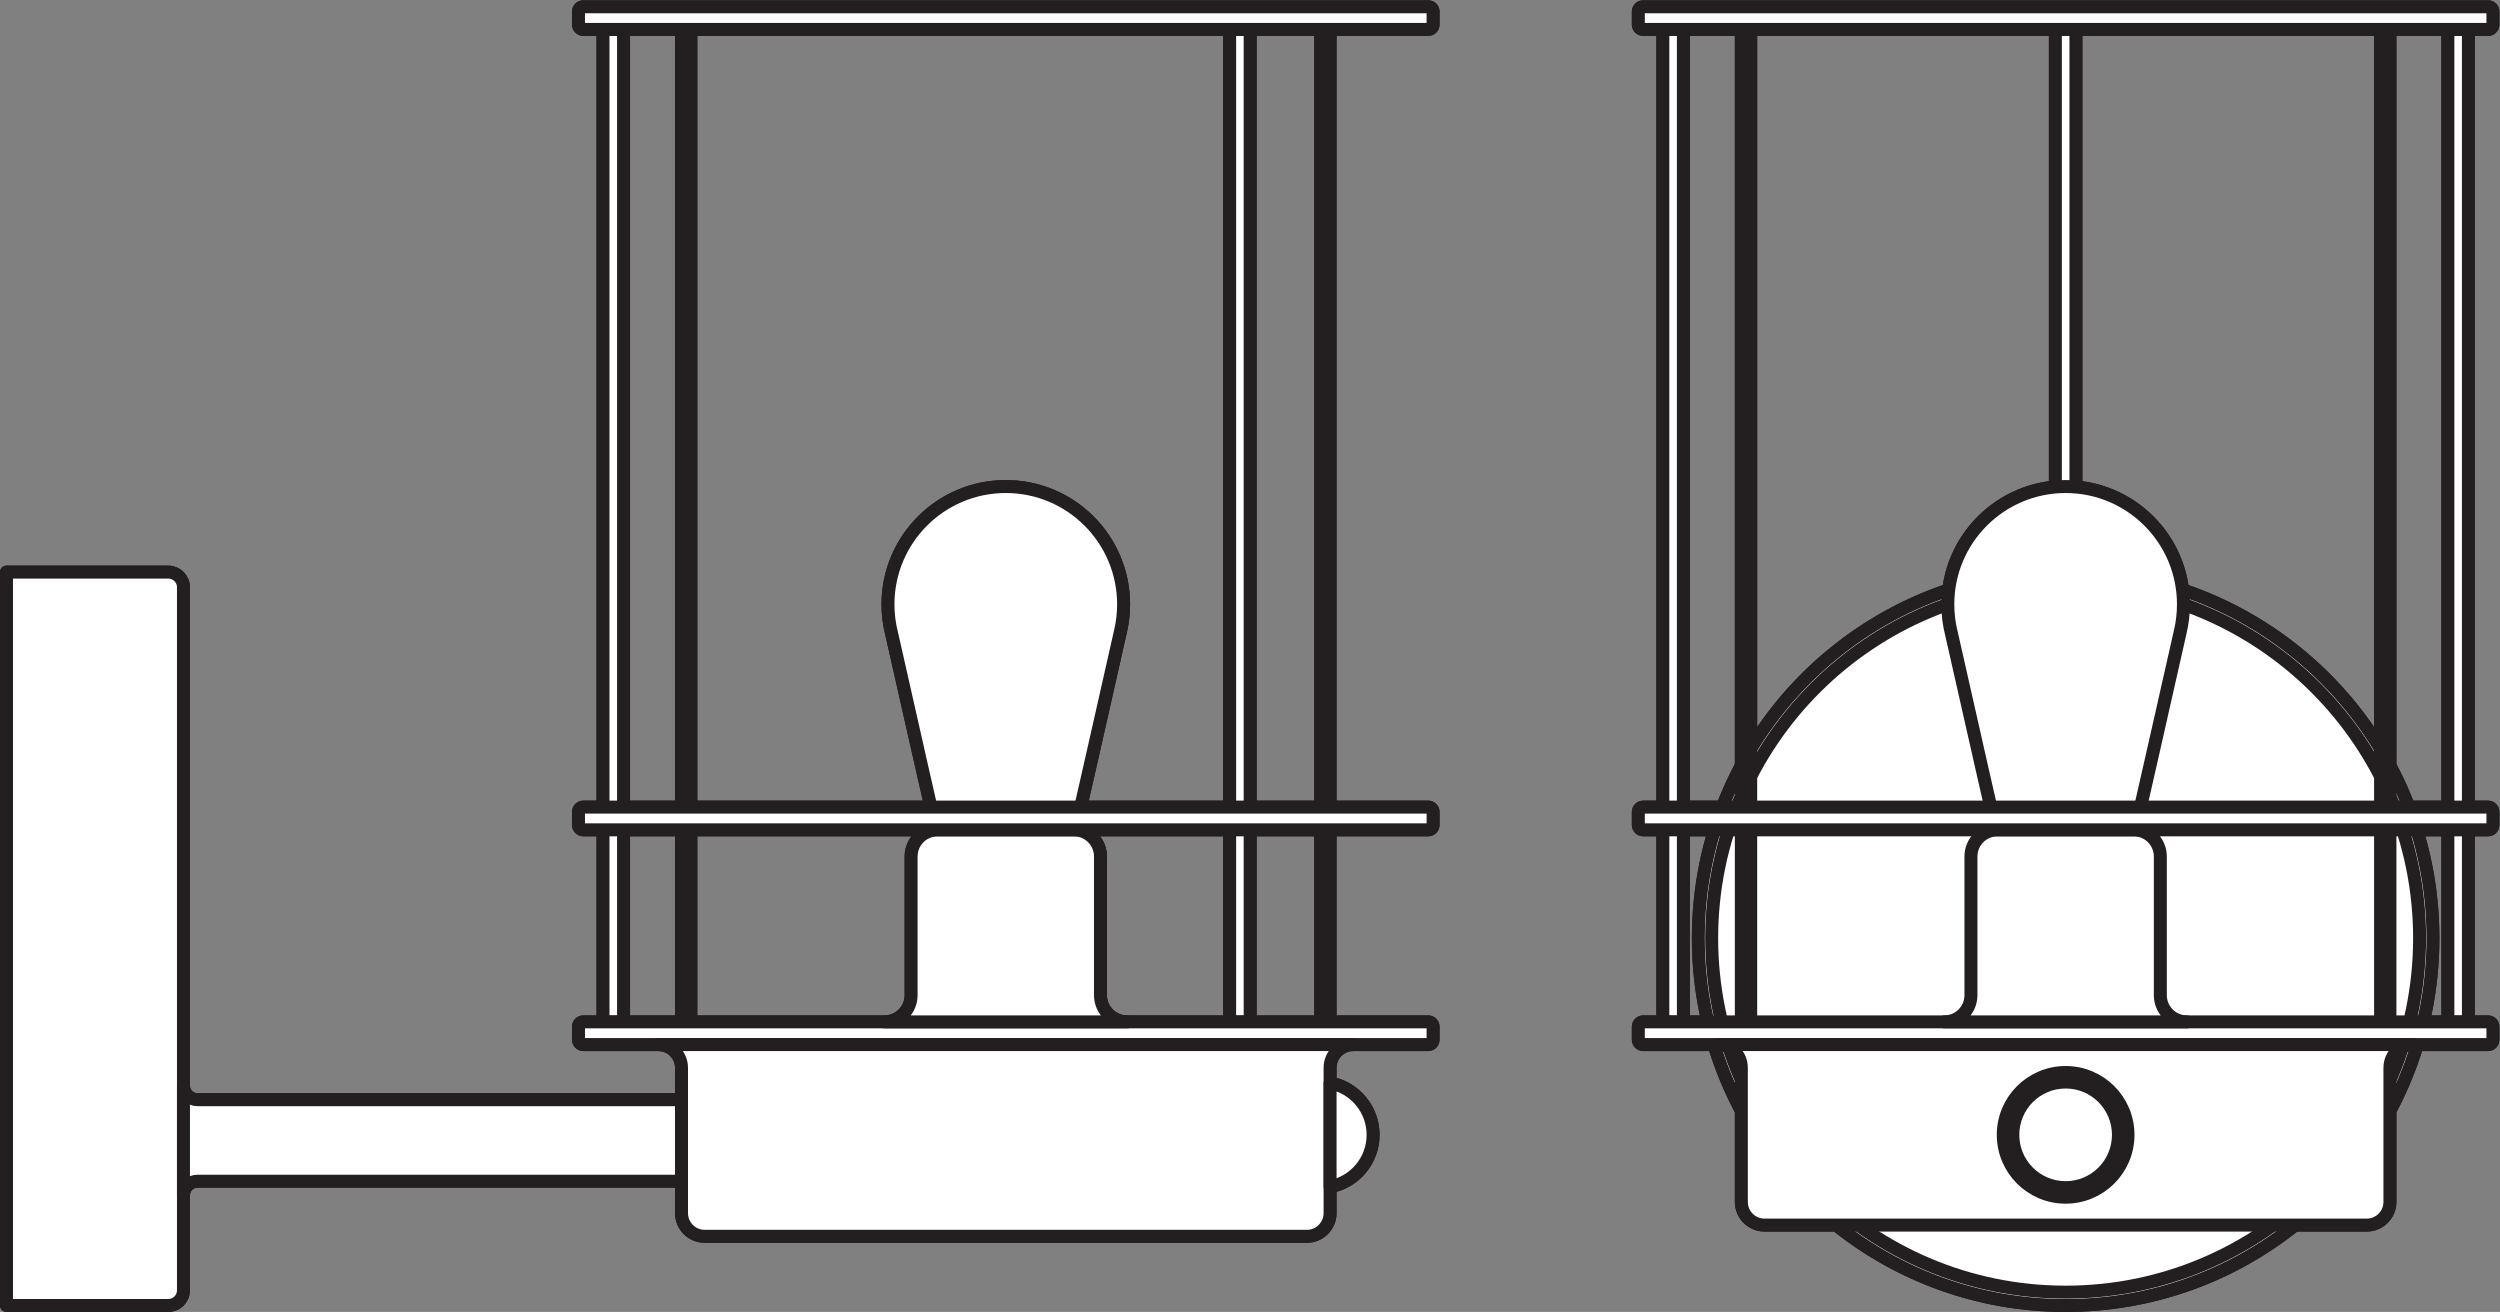 <?xml version="1.0" encoding="UTF-8" standalone="no"?>
<svg
   xmlns:dc="http://purl.org/dc/elements/1.1/"
   xmlns:cc="http://creativecommons.org/ns#"
   xmlns:rdf="http://www.w3.org/1999/02/22-rdf-syntax-ns#"
   xmlns:svg="http://www.w3.org/2000/svg"
   xmlns="http://www.w3.org/2000/svg"
   viewBox="0 0 181.84 95.427"
   height="95.427"
   width="181.84"
   xml:space="preserve"
   id="svg2"
   version="1.1"><rect x="0" y="0" width="181.84" height="95.427" fill="#808080" stroke="none"/><defs
     id="defs6" /><g
     transform="matrix(1.333,0,0,-1.333,0,95.427)"
     id="g10"><g
       transform="scale(0.1)"
       id="g12"><path
         id="path14"
         style="fill:#ffffff;fill-opacity:1;fill-rule:nonzero;stroke:none"
         d="m 893.961,709.566 c 0,1.461 1.195,2.637 2.644,2.637 h 461.035 c 1.46,0 2.65,-1.176 2.65,-2.637 v -7.113 c 0,-1.449 -1.19,-2.637 -2.65,-2.637 l -10.73,0.114 V 275.48 h 10.73 c 1.46,0 2.65,-1.191 2.65,-2.652 v -7.098 c 0,-1.468 -1.19,-2.648 -2.65,-2.648 h -10.73 V 158.293 h 10.73 c 1.46,0 2.65,-1.188 2.65,-2.645 v -7.105 c 0,-1.461 -1.19,-2.648 -2.65,-2.648 h -38.65 c -3.81,-12.606 -8.83,-24.688 -14.91,-36.114 V 60.039 c 0,-6.981 -5.66,-12.641 -12.66,-12.641 l -39.17,-0.008 C 1217.96,19.953 1174.46,3.543 1127.13,3.543 c -47.34,0 -90.83,16.41 -125.13,43.848 l -39.176,0.008 c -6.984,0 -12.652,5.66 -12.652,12.641 l 0.008,49.742 c -6.094,11.426 -11.114,23.508 -14.922,36.114 h -38.653 c -1.449,0 -2.644,1.187 -2.644,2.648 v 7.105 c 0,1.457 1.195,2.645 2.644,2.645 h 10.735 v 104.789 h -10.735 c -1.449,0 -2.644,1.18 -2.644,2.648 v 7.098 c 0,1.461 1.195,2.652 2.644,2.652 h 10.735 v 424.45 l -10.735,-0.114 c -1.449,0 -2.644,1.188 -2.644,2.637 z M 1335.7,699.93 h -31.62 V 275.48 h 31.62 z m -36.72,0 H 1132.74 V 275.48 h 166.24 z m -177.46,0 H 955.277 V 275.48 h 166.243 z m -171.348,0 H 918.551 V 275.48 H 950.18 Z M 1063.31,393.996 c 3.67,29.957 27.93,53.543 58.21,56.156 V 263.082 H 955.277 v 44.039 c 24.332,40.449 62.543,71.602 108.033,86.875 z m 69.43,56.156 c 30.26,-2.613 54.53,-26.199 58.2,-56.156 45.49,-15.273 83.71,-46.426 108.04,-86.875 V 263.082 H 1132.74 Z M 918.551,158.293 h 13.39 c -3.421,14.668 -5.234,29.957 -5.234,45.668 0,34.039 8.496,66.094 23.473,94.176 v -35.055 h -31.629 z m 403.759,0 h 13.39 v 104.789 h -31.62 v 35.055 c 14.97,-28.082 23.46,-60.137 23.46,-94.176 0,-15.711 -1.81,-31 -5.23,-45.668" /><path
         id="path16"
         style="fill:none;stroke:#231f20;stroke-width:7.087;stroke-linecap:round;stroke-linejoin:round;stroke-miterlimit:3.864;stroke-dasharray:none;stroke-opacity:1"
         d="m 893.961,709.566 c 0,1.461 1.195,2.637 2.644,2.637 h 461.035 c 1.46,0 2.65,-1.176 2.65,-2.637 v -7.113 c 0,-1.449 -1.19,-2.637 -2.65,-2.637 l -10.73,0.114 V 275.48 h 10.73 c 1.46,0 2.65,-1.191 2.65,-2.652 v -7.098 c 0,-1.468 -1.19,-2.648 -2.65,-2.648 h -10.73 V 158.293 h 10.73 c 1.46,0 2.65,-1.188 2.65,-2.645 v -7.105 c 0,-1.461 -1.19,-2.648 -2.65,-2.648 h -38.65 c -3.81,-12.606 -8.83,-24.688 -14.91,-36.114 V 60.039 c 0,-6.981 -5.66,-12.641 -12.66,-12.641 l -39.17,-0.008 C 1217.96,19.953 1174.46,3.543 1127.13,3.543 c -47.34,0 -90.83,16.41 -125.13,43.848 l -39.176,0.008 c -6.984,0 -12.652,5.66 -12.652,12.641 l 0.008,49.742 c -6.094,11.426 -11.114,23.508 -14.922,36.114 h -38.653 c -1.449,0 -2.644,1.187 -2.644,2.648 v 7.105 c 0,1.457 1.195,2.645 2.644,2.645 h 10.735 v 104.789 h -10.735 c -1.449,0 -2.644,1.18 -2.644,2.648 v 7.098 c 0,1.461 1.195,2.652 2.644,2.652 h 10.735 v 424.45 l -10.735,-0.114 c -1.449,0 -2.644,1.188 -2.644,2.637 z M 1335.7,699.93 h -31.62 V 275.48 h 31.62 z m -36.72,0 H 1132.74 V 275.48 h 166.24 z m -177.46,0 H 955.277 V 275.48 h 166.243 z m -171.348,0 H 918.551 V 275.48 H 950.18 Z M 1063.31,393.996 c 3.67,29.957 27.93,53.543 58.21,56.156 V 263.082 H 955.277 v 44.039 c 24.332,40.449 62.543,71.602 108.033,86.875 z m 69.43,56.156 c 30.26,-2.613 54.53,-26.199 58.2,-56.156 45.49,-15.273 83.71,-46.426 108.04,-86.875 V 263.082 H 1132.74 Z M 918.551,158.293 h 13.39 c -3.421,14.668 -5.234,29.957 -5.234,45.668 0,34.039 8.496,66.094 23.473,94.176 v -35.055 h -31.629 z m 403.759,0 h 13.39 v 104.789 h -31.62 v 35.055 c 14.97,-28.082 23.46,-60.137 23.46,-94.176 0,-15.711 -1.81,-31 -5.23,-45.668 z" /><path
         id="path18"
         style="fill:#ffffff;fill-opacity:1;fill-rule:evenodd;stroke:none"
         d="m 926.707,203.961 c 0,110.68 89.733,200.406 200.423,200.406 110.69,0 200.41,-89.726 200.41,-200.406 0,-110.692 -89.72,-200.418 -200.41,-200.418 -110.69,0 -200.423,89.727 -200.423,200.418" /><path
         id="path20"
         style="fill:none;stroke:#231f20;stroke-width:7.087;stroke-linecap:round;stroke-linejoin:round;stroke-miterlimit:3.864;stroke-dasharray:none;stroke-opacity:1"
         d="m 926.707,203.961 c 0,110.68 89.733,200.406 200.423,200.406 110.69,0 200.41,-89.726 200.41,-200.406 0,-110.692 -89.72,-200.418 -200.41,-200.418 -110.69,0 -200.423,89.727 -200.423,200.418 z" /><path
         id="path22"
         style="fill:#ffffff;fill-opacity:1;fill-rule:nonzero;stroke:none"
         d="m 933.98,203.961 c 0,106.676 86.47,193.141 193.15,193.141 106.67,0 193.14,-86.465 193.14,-193.141 0,-106.68 -86.47,-193.152 -193.14,-193.152 -106.68,0 -193.15,86.473 -193.15,193.152" /><path
         id="path24"
         style="fill:none;stroke:#231f20;stroke-width:7.087;stroke-linecap:round;stroke-linejoin:round;stroke-miterlimit:3.864;stroke-dasharray:none;stroke-opacity:1"
         d="m 933.98,203.961 c 0,106.676 86.47,193.141 193.15,193.141 106.67,0 193.14,-86.465 193.14,-193.141 0,-106.68 -86.47,-193.152 -193.14,-193.152 -106.68,0 -193.15,86.473 -193.15,193.152 z" /><path
         id="path26"
         style="fill:#ffffff;fill-opacity:1;fill-rule:evenodd;stroke:none"
         d="m 1121.52,699.93 h 11.22 V 158.293 h -11.22 V 699.93" /><path
         id="path28"
         style="fill:none;stroke:#231f20;stroke-width:7.087;stroke-linecap:round;stroke-linejoin:round;stroke-miterlimit:3.864;stroke-dasharray:none;stroke-opacity:1"
         d="m 1121.52,699.93 h 11.22 V 158.293 h -11.22 z" /><path
         id="path30"
         style="fill:#ffffff;fill-opacity:1;fill-rule:evenodd;stroke:none"
         d="m 907.34,699.93 h 11.211 V 158.293 H 907.34 Z m 428.36,0 h 11.21 V 158.293 H 1335.7 V 699.93" /><path
         id="path32"
         style="fill:none;stroke:#231f20;stroke-width:7.087;stroke-linecap:round;stroke-linejoin:round;stroke-miterlimit:3.864;stroke-dasharray:none;stroke-opacity:1"
         d="m 907.34,699.93 h 11.211 V 158.293 H 907.34 Z m 428.36,0 h 11.21 V 158.293 h -11.21 z" /><path
         id="path34"
         style="fill:#ffffff;fill-opacity:1;fill-rule:evenodd;stroke:none"
         d="m 950.172,699.93 h 5.105 V 158.293 h -5.105 z m 348.808,0 h 5.1 V 158.293 h -5.1 V 699.93" /><path
         id="path36"
         style="fill:none;stroke:#231f20;stroke-width:7.087;stroke-linecap:round;stroke-linejoin:round;stroke-miterlimit:3.864;stroke-dasharray:none;stroke-opacity:1"
         d="m 950.172,699.93 h 5.105 V 158.293 h -5.105 z m 348.808,0 h 5.1 V 158.293 h -5.1 z" /><path
         id="path38"
         style="fill:#ffffff;fill-opacity:1;fill-rule:nonzero;stroke:none"
         d="m 893.961,155.648 c 0,1.457 1.195,2.645 2.644,2.645 h 461.035 c 1.46,0 2.65,-1.188 2.65,-2.645 v -7.105 c 0,-1.461 -1.19,-2.648 -2.65,-2.648 H 896.605 c -1.449,0 -2.644,1.187 -2.644,2.648 v 7.105" /><path
         id="path40"
         style="fill:none;stroke:#231f20;stroke-width:7.087;stroke-linecap:round;stroke-linejoin:round;stroke-miterlimit:3.864;stroke-dasharray:none;stroke-opacity:1"
         d="m 893.961,155.648 c 0,1.457 1.195,2.645 2.644,2.645 h 461.035 c 1.46,0 2.65,-1.188 2.65,-2.645 v -7.105 c 0,-1.461 -1.19,-2.648 -2.65,-2.648 H 896.605 c -1.449,0 -2.644,1.187 -2.644,2.648 z" /><path
         id="path42"
         style="fill:#ffffff;fill-opacity:1;fill-rule:nonzero;stroke:none"
         d="m 1191.42,386.105 c 0,35.508 -28.78,64.297 -64.29,64.297 -35.51,0 -64.3,-28.789 -64.3,-64.297 0,-5.546 0.71,-10.941 2.03,-16.082 3.06,-13.574 29.84,-132.339 31.37,-137.453 1.63,-5.425 7.32,-8.949 13.02,-8.949 h 35.78 c 5.7,0 11.39,3.524 13.02,8.949 1.63,5.43 31.65,138.707 31.65,138.707 1.12,4.766 1.72,9.727 1.72,14.828" /><path
         id="path44"
         style="fill:none;stroke:#231f20;stroke-width:7.087;stroke-linecap:round;stroke-linejoin:round;stroke-miterlimit:3.864;stroke-dasharray:none;stroke-opacity:1"
         d="m 1191.42,386.105 c 0,35.508 -28.78,64.297 -64.29,64.297 -35.51,0 -64.3,-28.789 -64.3,-64.297 0,-5.546 0.71,-10.941 2.03,-16.082 3.06,-13.574 29.84,-132.339 31.37,-137.453 1.63,-5.425 7.32,-8.949 13.02,-8.949 h 35.78 c 5.7,0 11.39,3.524 13.02,8.949 1.63,5.43 31.65,138.707 31.65,138.707 1.12,4.766 1.72,9.727 1.72,14.828 z" /><path
         id="path46"
         style="fill:#ffffff;fill-opacity:1;fill-rule:nonzero;stroke:none"
         d="m 1075.46,248.531 c 0,8.039 6.51,14.551 14.55,14.551 h 74.23 c 8.04,0 14.56,-6.512 14.56,-14.551 v -14.554 -61.129 c 0,-8.039 6.51,-14.555 14.55,-14.555 h -14.55 -103.34 -14.56 c 8.04,0 14.56,6.516 14.56,14.555 v 61.129 14.554" /><path
         id="path48"
         style="fill:none;stroke:#231f20;stroke-width:7.087;stroke-linecap:round;stroke-linejoin:round;stroke-miterlimit:3.864;stroke-dasharray:none;stroke-opacity:1"
         d="m 1075.46,248.531 c 0,8.039 6.51,14.551 14.55,14.551 h 74.23 c 8.04,0 14.56,-6.512 14.56,-14.551 v -14.554 -61.129 c 0,-8.039 6.51,-14.555 14.55,-14.555 h -14.55 -103.34 -14.56 c 8.04,0 14.56,6.516 14.56,14.555 v 61.129 z" /><path
         id="path50"
         style="fill:#ffffff;fill-opacity:1;fill-rule:nonzero;stroke:none"
         d="m 1304.08,60.039 c 0,-6.981 -5.66,-12.641 -12.66,-12.641 H 962.824 c -6.984,0 -12.652,5.66 -12.652,12.641 v 55.5 17.707 c 0,6.981 -5.652,12.649 -12.645,12.649 h 12.645 353.908 12.64 c -6.98,0 -12.64,-5.668 -12.64,-12.649 V 115.539 60.039" /><path
         id="path52"
         style="fill:none;stroke:#231f20;stroke-width:7.087;stroke-linecap:round;stroke-linejoin:round;stroke-miterlimit:3.864;stroke-dasharray:none;stroke-opacity:1"
         d="m 1304.08,60.039 c 0,-6.981 -5.66,-12.641 -12.66,-12.641 H 962.824 c -6.984,0 -12.652,5.66 -12.652,12.641 v 55.5 17.707 c 0,6.981 -5.652,12.649 -12.645,12.649 h 12.645 353.908 12.64 c -6.98,0 -12.64,-5.668 -12.64,-12.649 v -17.707 z" /><path
         id="path54"
         style="fill:#ffffff;fill-opacity:1;fill-rule:nonzero;stroke:none"
         d="m 1161.15,96.644 c 0,-18.785 -15.23,-34.016 -34.02,-34.016 -18.79,0 -34.03,15.23 -34.03,34.016 0,18.794 15.24,34.02 34.03,34.02 18.79,0 34.02,-15.226 34.02,-34.02" /><path
         id="path56"
         style="fill:none;stroke:#231f20;stroke-width:7.087;stroke-linecap:round;stroke-linejoin:round;stroke-miterlimit:3.864;stroke-dasharray:none;stroke-opacity:1"
         d="m 1161.15,96.644 c 0,-18.785 -15.23,-34.016 -34.02,-34.016 -18.79,0 -34.03,15.23 -34.03,34.016 0,18.794 15.24,34.02 34.03,34.02 18.79,0 34.02,-15.226 34.02,-34.02 z" /><path
         id="path58"
         style="fill:#ffffff;fill-opacity:1;fill-rule:nonzero;stroke:none"
         d="m 1127.13,125.477 c 15.92,0 28.82,-12.911 28.82,-28.832 0,-15.914 -12.9,-28.824 -28.82,-28.824 -15.92,0 -28.83,12.91 -28.83,28.824 0,15.921 12.91,28.832 28.83,28.832" /><path
         id="path60"
         style="fill:none;stroke:#231f20;stroke-width:7.087;stroke-linecap:round;stroke-linejoin:round;stroke-miterlimit:3.864;stroke-dasharray:none;stroke-opacity:1"
         d="m 1127.13,125.477 c 15.92,0 28.82,-12.911 28.82,-28.832 0,-15.914 -12.9,-28.824 -28.82,-28.824 -15.92,0 -28.83,12.91 -28.83,28.824 0,15.921 12.91,28.832 28.83,28.832 z" /><path
         id="path62"
         style="fill:#ffffff;fill-opacity:1;fill-rule:nonzero;stroke:none"
         d="m 893.961,709.566 c 0,1.461 1.195,2.637 2.644,2.637 h 461.035 c 1.46,0 2.65,-1.176 2.65,-2.637 v -7.113 c 0,-1.449 -1.19,-2.637 -2.65,-2.637 H 896.605 c -1.449,0 -2.644,1.188 -2.644,2.637 v 7.113" /><path
         id="path64"
         style="fill:none;stroke:#231f20;stroke-width:7.087;stroke-linecap:round;stroke-linejoin:round;stroke-miterlimit:3.864;stroke-dasharray:none;stroke-opacity:1"
         d="m 893.961,709.566 c 0,1.461 1.195,2.637 2.644,2.637 h 461.035 c 1.46,0 2.65,-1.176 2.65,-2.637 v -7.113 c 0,-1.449 -1.19,-2.637 -2.65,-2.637 H 896.605 c -1.449,0 -2.644,1.188 -2.644,2.637 z" /><path
         id="path66"
         style="fill:#ffffff;fill-opacity:1;fill-rule:nonzero;stroke:none"
         d="m 893.961,272.828 c 0,1.461 1.195,2.652 2.644,2.652 h 461.035 c 1.46,0 2.65,-1.191 2.65,-2.652 v -7.098 c 0,-1.468 -1.19,-2.648 -2.65,-2.648 H 896.605 c -1.449,0 -2.644,1.18 -2.644,2.648 v 7.098" /><path
         id="path68"
         style="fill:none;stroke:#231f20;stroke-width:7.087;stroke-linecap:round;stroke-linejoin:round;stroke-miterlimit:3.864;stroke-dasharray:none;stroke-opacity:1"
         d="m 893.961,272.828 c 0,1.461 1.195,2.652 2.644,2.652 h 461.035 c 1.46,0 2.65,-1.191 2.65,-2.652 v -7.098 c 0,-1.468 -1.19,-2.648 -2.65,-2.648 H 896.605 c -1.449,0 -2.644,1.18 -2.644,2.648 z" /><path
         id="path70"
         style="fill:#ffffff;fill-opacity:1;fill-rule:nonzero;stroke:none"
         d="m 725.766,124.977 c 13.359,-2.508 23.476,-14.239 23.476,-28.332 0,-14.094 -10.117,-25.828 -23.476,-28.328 V 53.934 c 0,-6.992 -5.668,-12.656 -12.657,-12.656 H 384.512 c -6.985,0 -12.645,5.664 -12.645,12.656 V 71.344 H 139.91 107.77 c -4.235,0 -7.661,-3.426 -7.661,-7.656 v -51.875 c 0,-4.566 -3.695,-8.27 -8.257,-8.27 H 3.543 V 403.715 H 91.852 c 4.562,0 8.257,-3.703 8.257,-8.27 V 123.484 c 0,-4.222 3.426,-7.656 7.661,-7.656 h 32.14 231.957 v 17.418 c 0,6.981 -5.668,12.649 -12.652,12.649 h -40.918 c -1.461,0 -2.641,1.187 -2.641,2.648 v 7.105 c 0,1.457 1.18,2.645 2.641,2.645 h 10.73 v 104.789 h -10.73 c -1.461,0 -2.641,1.18 -2.641,2.648 v 7.098 c 0,1.461 1.18,2.652 2.641,2.652 h 10.73 v 424.45 l -10.73,-0.114 c -1.461,0 -2.641,1.188 -2.641,2.637 v 7.113 c 0,1.461 1.18,2.637 2.641,2.637 h 461.027 c 1.461,0 2.649,-1.176 2.649,-2.637 v -7.113 c 0,-1.449 -1.188,-2.637 -2.649,-2.637 l -53.558,0.114 V 275.48 h 53.558 c 1.461,0 2.649,-1.191 2.649,-2.652 v -7.098 c 0,-1.468 -1.188,-2.648 -2.649,-2.648 H 725.766 V 158.293 h 53.558 c 1.461,0 2.649,-1.188 2.649,-2.645 v -7.105 c 0,-1.461 -1.188,-2.648 -2.649,-2.648 h -40.906 c -6.992,0 -12.652,-5.668 -12.652,-12.649 z M 720.668,699.93 H 682.172 V 275.48 h 38.496 z m -49.707,0 H 376.957 V 275.48 h 294.004 z m -299.094,0 H 340.242 V 275.48 h 31.625 z M 497.148,248.531 c 0,7.731 6.024,14.055 13.641,14.524 -8.605,37.609 -22.121,97.558 -24.238,106.968 -1.321,5.141 -2.031,10.536 -2.031,16.082 0,35.508 28.781,64.297 64.296,64.297 35.5,0 64.289,-28.789 64.289,-64.297 0,-5.101 -0.601,-10.062 -1.73,-14.828 0,0 -15.16,-67.324 -24.516,-108.222 7.61,-0.485 13.621,-6.801 13.621,-14.524 v -14.554 -61.129 c 0,-8.039 6.516,-14.555 14.551,-14.555 h 55.93 V 263.082 H 376.957 V 158.293 h 105.625 c 8.043,0 14.566,6.516 14.566,14.555 v 61.129 z M 340.242,158.293 h 31.625 v 104.789 h -31.625 z m 341.93,0 h 38.496 V 263.082 H 682.172 V 158.293" /><path
         id="path72"
         style="fill:none;stroke:#231f20;stroke-width:7.087;stroke-linecap:round;stroke-linejoin:round;stroke-miterlimit:3.864;stroke-dasharray:none;stroke-opacity:1"
         d="m 725.766,124.977 c 13.359,-2.508 23.476,-14.239 23.476,-28.332 0,-14.094 -10.117,-25.828 -23.476,-28.328 V 53.934 c 0,-6.992 -5.668,-12.656 -12.657,-12.656 H 384.512 c -6.985,0 -12.645,5.664 -12.645,12.656 V 71.344 H 139.91 107.77 c -4.235,0 -7.661,-3.426 -7.661,-7.656 v -51.875 c 0,-4.566 -3.695,-8.27 -8.257,-8.27 H 3.543 V 403.715 H 91.852 c 4.562,0 8.257,-3.703 8.257,-8.27 V 123.484 c 0,-4.222 3.426,-7.656 7.661,-7.656 h 32.14 231.957 v 17.418 c 0,6.981 -5.668,12.649 -12.652,12.649 h -40.918 c -1.461,0 -2.641,1.187 -2.641,2.648 v 7.105 c 0,1.457 1.18,2.645 2.641,2.645 h 10.73 v 104.789 h -10.73 c -1.461,0 -2.641,1.18 -2.641,2.648 v 7.098 c 0,1.461 1.18,2.652 2.641,2.652 h 10.73 v 424.45 l -10.73,-0.114 c -1.461,0 -2.641,1.188 -2.641,2.637 v 7.113 c 0,1.461 1.18,2.637 2.641,2.637 h 461.027 c 1.461,0 2.649,-1.176 2.649,-2.637 v -7.113 c 0,-1.449 -1.188,-2.637 -2.649,-2.637 l -53.558,0.114 V 275.48 h 53.558 c 1.461,0 2.649,-1.191 2.649,-2.652 v -7.098 c 0,-1.468 -1.188,-2.648 -2.649,-2.648 H 725.766 V 158.293 h 53.558 c 1.461,0 2.649,-1.188 2.649,-2.645 v -7.105 c 0,-1.461 -1.188,-2.648 -2.649,-2.648 h -40.906 c -6.992,0 -12.652,-5.668 -12.652,-12.649 z M 720.668,699.93 H 682.172 V 275.48 h 38.496 z m -49.707,0 H 376.957 V 275.48 h 294.004 z m -299.094,0 H 340.242 V 275.48 h 31.625 z M 497.148,248.531 c 0,7.731 6.024,14.055 13.641,14.524 -8.605,37.609 -22.121,97.558 -24.238,106.968 -1.321,5.141 -2.031,10.536 -2.031,16.082 0,35.508 28.781,64.297 64.296,64.297 35.5,0 64.289,-28.789 64.289,-64.297 0,-5.101 -0.601,-10.062 -1.73,-14.828 0,0 -15.16,-67.324 -24.516,-108.222 7.61,-0.485 13.621,-6.801 13.621,-14.524 v -14.554 -61.129 c 0,-8.039 6.516,-14.555 14.551,-14.555 h 55.93 V 263.082 H 376.957 V 158.293 h 105.625 c 8.043,0 14.566,6.516 14.566,14.555 v 61.129 z M 340.242,158.293 h 31.625 v 104.789 h -31.625 z m 341.93,0 h 38.496 v 104.789 h -38.496 z" /><path
         id="path74"
         style="fill:#ffffff;fill-opacity:1;fill-rule:evenodd;stroke:none"
         d="m 670.961,699.93 h 11.211 V 158.293 H 670.961 V 699.93" /><path
         id="path76"
         style="fill:none;stroke:#231f20;stroke-width:7.087;stroke-linecap:round;stroke-linejoin:round;stroke-miterlimit:3.864;stroke-dasharray:none;stroke-opacity:1"
         d="m 670.961,699.93 h 11.211 V 158.293 h -11.211 z" /><path
         id="path78"
         style="fill:#ffffff;fill-opacity:1;fill-rule:evenodd;stroke:none"
         d="m 329.027,699.93 h 11.215 V 158.293 H 329.027 V 699.93" /><path
         id="path80"
         style="fill:none;stroke:#231f20;stroke-width:7.087;stroke-linecap:round;stroke-linejoin:round;stroke-miterlimit:3.864;stroke-dasharray:none;stroke-opacity:1"
         d="m 329.027,699.93 h 11.215 V 158.293 h -11.215 z" /><path
         id="path82"
         style="fill:#ffffff;fill-opacity:1;fill-rule:evenodd;stroke:none"
         d="m 371.867,699.93 h 5.09 V 158.293 h -5.09 z m 348.801,0 h 5.098 V 158.293 h -5.098 V 699.93" /><path
         id="path84"
         style="fill:none;stroke:#231f20;stroke-width:7.087;stroke-linecap:round;stroke-linejoin:round;stroke-miterlimit:3.864;stroke-dasharray:none;stroke-opacity:1"
         d="m 371.867,699.93 h 5.09 V 158.293 h -5.09 z m 348.801,0 h 5.098 V 158.293 h -5.098 z" /><path
         id="path86"
         style="fill:#ffffff;fill-opacity:1;fill-rule:nonzero;stroke:none"
         d="m 315.656,155.648 c 0,1.457 1.18,2.645 2.641,2.645 h 461.027 c 1.461,0 2.649,-1.188 2.649,-2.645 v -7.105 c 0,-1.461 -1.188,-2.648 -2.649,-2.648 H 318.297 c -1.461,0 -2.641,1.187 -2.641,2.648 v 7.105" /><path
         id="path88"
         style="fill:none;stroke:#231f20;stroke-width:7.087;stroke-linecap:round;stroke-linejoin:round;stroke-miterlimit:3.864;stroke-dasharray:none;stroke-opacity:1"
         d="m 315.656,155.648 c 0,1.457 1.18,2.645 2.641,2.645 h 461.027 c 1.461,0 2.649,-1.188 2.649,-2.645 v -7.105 c 0,-1.461 -1.188,-2.648 -2.649,-2.648 H 318.297 c -1.461,0 -2.641,1.187 -2.641,2.648 z" /><path
         id="path90"
         style="fill:#ffffff;fill-opacity:1;fill-rule:nonzero;stroke:none"
         d="m 613.105,386.105 c 0,35.508 -28.789,64.297 -64.289,64.297 -35.515,0 -64.296,-28.789 -64.296,-64.297 0,-5.546 0.71,-10.941 2.031,-16.082 3.058,-13.574 29.832,-132.339 31.359,-137.453 1.629,-5.425 7.324,-8.949 13.028,-8.949 h 35.769 c 5.703,0 11.402,3.524 13.031,8.949 1.621,5.43 31.637,138.707 31.637,138.707 1.129,4.766 1.73,9.727 1.73,14.828" /><path
         id="path92"
         style="fill:none;stroke:#231f20;stroke-width:7.087;stroke-linecap:round;stroke-linejoin:round;stroke-miterlimit:3.864;stroke-dasharray:none;stroke-opacity:1"
         d="m 613.105,386.105 c 0,35.508 -28.789,64.297 -64.289,64.297 -35.515,0 -64.296,-28.789 -64.296,-64.297 0,-5.546 0.71,-10.941 2.031,-16.082 3.058,-13.574 29.832,-132.339 31.359,-137.453 1.629,-5.425 7.324,-8.949 13.028,-8.949 h 35.769 c 5.703,0 11.402,3.524 13.031,8.949 1.621,5.43 31.637,138.707 31.637,138.707 1.129,4.766 1.73,9.727 1.73,14.828 z" /><path
         id="path94"
         style="fill:#ffffff;fill-opacity:1;fill-rule:nonzero;stroke:none"
         d="m 497.148,248.531 c 0,8.039 6.512,14.551 14.543,14.551 h 74.235 c 8.039,0 14.554,-6.512 14.554,-14.551 v -14.554 -61.129 c 0,-8.039 6.516,-14.555 14.551,-14.555 H 600.48 497.148 482.582 c 8.043,0 14.566,6.516 14.566,14.555 v 61.129 14.554" /><path
         id="path96"
         style="fill:none;stroke:#231f20;stroke-width:7.087;stroke-linecap:round;stroke-linejoin:round;stroke-miterlimit:3.864;stroke-dasharray:none;stroke-opacity:1"
         d="m 497.148,248.531 c 0,8.039 6.512,14.551 14.543,14.551 h 74.235 c 8.039,0 14.554,-6.512 14.554,-14.551 v -14.554 -61.129 c 0,-8.039 6.516,-14.555 14.551,-14.555 H 600.48 497.148 482.582 c 8.043,0 14.566,6.516 14.566,14.555 v 61.129 z" /><path
         id="path98"
         style="fill:#ffffff;fill-opacity:1;fill-rule:nonzero;stroke:none"
         d="m 315.656,709.566 c 0,1.461 1.18,2.637 2.641,2.637 h 461.027 c 1.461,0 2.649,-1.176 2.649,-2.637 v -7.113 c 0,-1.449 -1.188,-2.637 -2.649,-2.637 H 318.297 c -1.461,0 -2.641,1.188 -2.641,2.637 v 7.113" /><path
         id="path100"
         style="fill:none;stroke:#231f20;stroke-width:7.087;stroke-linecap:round;stroke-linejoin:round;stroke-miterlimit:3.864;stroke-dasharray:none;stroke-opacity:1"
         d="m 315.656,709.566 c 0,1.461 1.18,2.637 2.641,2.637 h 461.027 c 1.461,0 2.649,-1.176 2.649,-2.637 v -7.113 c 0,-1.449 -1.188,-2.637 -2.649,-2.637 H 318.297 c -1.461,0 -2.641,1.188 -2.641,2.637 z" /><path
         id="path102"
         style="fill:#ffffff;fill-opacity:1;fill-rule:nonzero;stroke:none"
         d="m 91.852,403.715 c 4.562,0 8.257,-3.703 8.257,-8.27 V 11.812 c 0,-4.566 -3.695,-8.27 -8.257,-8.27 H 3.543 V 403.715 H 91.852" /><path
         id="path104"
         style="fill:none;stroke:#231f20;stroke-width:7.087;stroke-linecap:round;stroke-linejoin:round;stroke-miterlimit:3.864;stroke-dasharray:none;stroke-opacity:1"
         d="m 91.852,403.715 c 4.562,0 8.257,-3.703 8.257,-8.27 V 11.812 c 0,-4.566 -3.695,-8.27 -8.257,-8.27 H 3.543 V 403.715 Z" /><path
         id="path106"
         style="fill:#ffffff;fill-opacity:1;fill-rule:nonzero;stroke:none"
         d="M 371.867,71.344 H 107.77 c -4.235,0 -7.661,-3.426 -7.661,-7.656 v 7.656 44.484 7.656 c 0,-4.222 3.426,-7.656 7.661,-7.656 h 32.14 231.957 V 102.961 71.344" /><path
         id="path108"
         style="fill:none;stroke:#231f20;stroke-width:7.087;stroke-linecap:round;stroke-linejoin:round;stroke-miterlimit:3.864;stroke-dasharray:none;stroke-opacity:1"
         d="M 371.867,71.344 H 107.77 c -4.235,0 -7.661,-3.426 -7.661,-7.656 v 7.656 44.484 7.656 c 0,-4.222 3.426,-7.656 7.661,-7.656 h 32.14 231.957 v -12.867 z" /><path
         id="path110"
         style="fill:#ffffff;fill-opacity:1;fill-rule:nonzero;stroke:none"
         d="m 371.867,53.934 c 0,-6.992 5.66,-12.656 12.645,-12.656 h 328.597 c 6.989,0 12.657,5.664 12.657,12.656 v 61.605 17.707 c 0,6.981 5.66,12.649 12.652,12.649 H 725.766 371.867 359.215 c 6.984,0 12.652,-5.668 12.652,-12.649 V 115.539 53.934" /><path
         id="path112"
         style="fill:none;stroke:#231f20;stroke-width:7.087;stroke-linecap:round;stroke-linejoin:round;stroke-miterlimit:3.864;stroke-dasharray:none;stroke-opacity:1"
         d="m 371.867,53.934 c 0,-6.992 5.66,-12.656 12.645,-12.656 h 328.597 c 6.989,0 12.657,5.664 12.657,12.656 v 61.605 17.707 c 0,6.981 5.66,12.649 12.652,12.649 H 725.766 371.867 359.215 c 6.984,0 12.652,-5.668 12.652,-12.649 v -17.707 z" /><path
         id="path114"
         style="fill:#ffffff;fill-opacity:1;fill-rule:nonzero;stroke:none"
         d="m 725.766,68.316 c 13.359,2.5 23.476,14.234 23.476,28.328 0,14.094 -10.117,25.825 -23.476,28.332 v -9.438 -47.223" /><path
         id="path116"
         style="fill:none;stroke:#231f20;stroke-width:7.087;stroke-linecap:round;stroke-linejoin:round;stroke-miterlimit:3.864;stroke-dasharray:none;stroke-opacity:1"
         d="m 725.766,68.316 c 13.359,2.5 23.476,14.234 23.476,28.328 0,14.094 -10.117,25.825 -23.476,28.332 v -9.438 z" /><path
         id="path118"
         style="fill:#ffffff;fill-opacity:1;fill-rule:nonzero;stroke:none"
         d="m 315.656,272.828 c 0,1.461 1.18,2.652 2.641,2.652 h 461.027 c 1.461,0 2.649,-1.191 2.649,-2.652 v -7.098 c 0,-1.468 -1.188,-2.648 -2.649,-2.648 H 318.297 c -1.461,0 -2.641,1.18 -2.641,2.648 v 7.098" /><path
         id="path120"
         style="fill:none;stroke:#231f20;stroke-width:7.087;stroke-linecap:round;stroke-linejoin:round;stroke-miterlimit:3.864;stroke-dasharray:none;stroke-opacity:1"
         d="m 315.656,272.828 c 0,1.461 1.18,2.652 2.641,2.652 h 461.027 c 1.461,0 2.649,-1.191 2.649,-2.652 v -7.098 c 0,-1.468 -1.188,-2.648 -2.649,-2.648 H 318.297 c -1.461,0 -2.641,1.18 -2.641,2.648 z" /></g></g></svg>